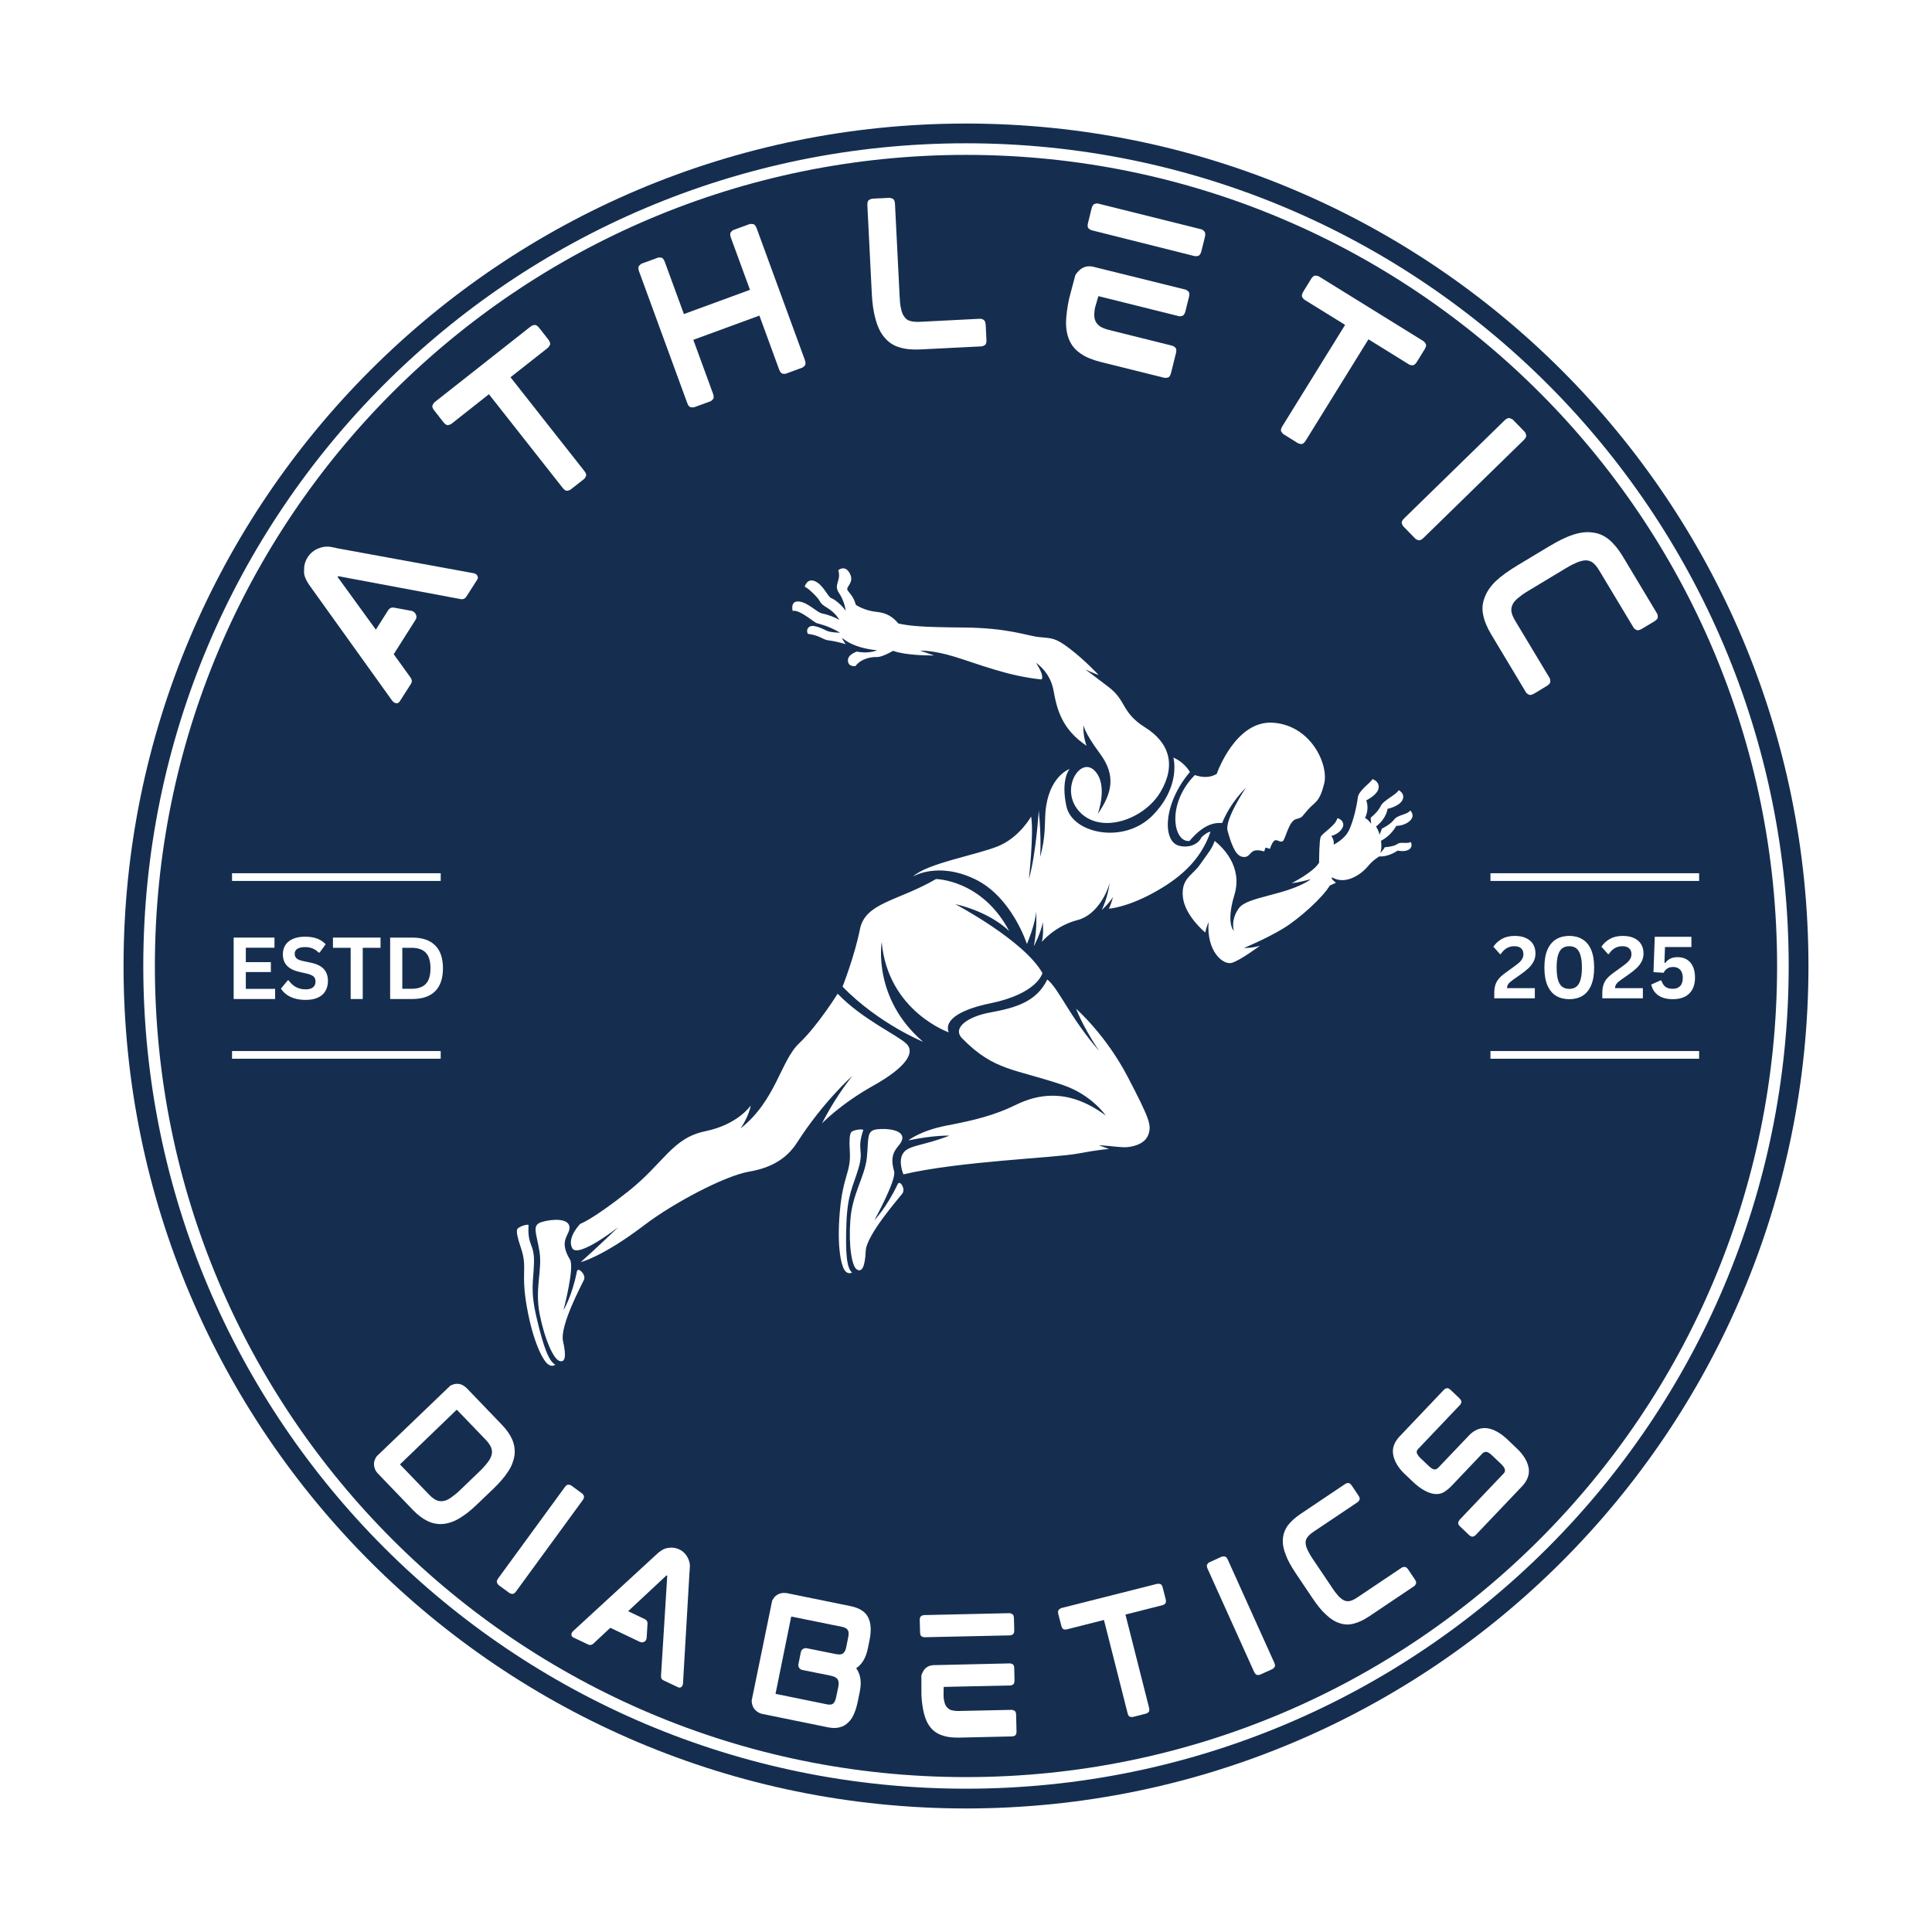 <svg version="1.2" preserveAspectRatio="xMidYMid meet" height="500" viewBox="0 0 375 375" zoomAndPan="magnify" width="500" xmlns:xlink="http://www.w3.org/1999/xlink" xmlns="http://www.w3.org/2000/svg"><defs><clipPath id="c05e802560"><path d="M 23.98 23.98 L 351.02 23.98 L 351.02 351.02 L 23.98 351.02 Z M 23.98 23.98"></path></clipPath><clipPath id="4f5e998b68"><path d="M 187.5 23.98 C 97.191 23.98 23.98 97.191 23.98 187.5 C 23.98 277.809 97.191 351.02 187.5 351.02 C 277.809 351.02 351.02 277.809 351.02 187.5 C 351.02 97.191 277.809 23.98 187.5 23.98 Z M 187.5 23.98"></path></clipPath><clipPath id="1db3bf6694"><path d="M 27.812 27.812 L 347.184 27.812 L 347.184 347.184 L 27.812 347.184 Z M 27.812 27.812"></path></clipPath><clipPath id="77ada1b598"><path d="M 187.496 27.812 C 99.305 27.812 27.812 99.305 27.812 187.496 C 27.812 275.691 99.305 347.184 187.496 347.184 C 275.691 347.184 347.184 275.691 347.184 187.496 C 347.184 99.305 275.691 27.812 187.496 27.812 Z M 187.496 27.812"></path></clipPath><clipPath id="5f328dd37f"><path d="M 100.23 110 L 274.98 110 L 274.98 265.504 L 100.23 265.504 Z M 100.23 110"></path></clipPath></defs><g id="1a18d69301"><rect style="fill:#ffffff;fill-opacity:1;stroke:none;" height="375" y="0" width="375" x="0"></rect><rect style="fill:#ffffff;fill-opacity:1;stroke:none;" height="375" y="0" width="375" x="0"></rect><g clip-path="url(#c05e802560)" clip-rule="nonzero"><g clip-path="url(#4f5e998b68)" clip-rule="nonzero"><path d="M 23.98 23.98 L 351.02 23.98 L 351.02 351.02 L 23.98 351.02 Z M 23.98 23.98" style="stroke:none;fill-rule:nonzero;fill:#152e50;fill-opacity:1;"></path></g></g><g clip-path="url(#1db3bf6694)" clip-rule="nonzero"><g clip-path="url(#77ada1b598)" clip-rule="nonzero"><path transform="matrix(0.75,0,0,0.75,27.812,27.812)" d="M 212.912 0.001 C 95.324 0.001 0.001 95.324 0.001 212.912 C 0.001 330.501 95.324 425.829 212.912 425.829 C 330.501 425.829 425.829 330.501 425.829 212.912 C 425.829 95.324 330.501 0.001 212.912 0.001 Z M 212.912 0.001" style="fill:none;stroke-width:6;stroke-linecap:butt;stroke-linejoin:miter;stroke:#ffffff;stroke-opacity:1;stroke-miterlimit:4;"></path></g></g><path transform="matrix(0.747,0,-0,0.747,289.297,169.495)" d="M -0 1 L 54.219 1" style="fill:none;stroke-width:2;stroke-linecap:butt;stroke-linejoin:miter;stroke:#ffffff;stroke-opacity:1;stroke-miterlimit:4;"></path><path transform="matrix(0.747,0,-0,0.747,45.039,169.495)" d="M -0 1 L 54.218 1" style="fill:none;stroke-width:2;stroke-linecap:butt;stroke-linejoin:miter;stroke:#ffffff;stroke-opacity:1;stroke-miterlimit:4;"></path><path transform="matrix(0.747,0,-0,0.747,45.039,204.005)" d="M -0 1.002 L 54.218 1.002" style="fill:none;stroke-width:2;stroke-linecap:butt;stroke-linejoin:miter;stroke:#ffffff;stroke-opacity:1;stroke-miterlimit:4;"></path><path transform="matrix(0.747,0,-0,0.747,289.297,204.005)" d="M -0 1.002 L 54.219 1.002" style="fill:none;stroke-width:2;stroke-linecap:butt;stroke-linejoin:miter;stroke:#ffffff;stroke-opacity:1;stroke-miterlimit:4;"></path><g clip-path="url(#5f328dd37f)" clip-rule="nonzero"><path d="M 102.594 237.742 C 102.348 241.969 103.734 241.281 103.648 245.043 C 103.559 248.809 102.848 250.273 104.188 255.926 C 105.523 261.582 106.535 264.223 107.773 264.875 C 107.773 264.875 107.141 265.473 106.262 264.715 C 105.383 263.953 103.535 260.699 102.285 253.801 C 101.035 246.898 102.453 246.156 101.109 242.219 C 100.402 240.133 100.234 239.156 100.375 238.637 C 100.5 238.172 102.148 237.59 102.594 237.742 Z M 110.633 244.484 C 108.281 240.613 110.723 239.758 110.527 238.105 C 110.332 236.453 107.25 236.574 105.191 237.18 C 103.137 237.785 104.129 239.266 104.711 242.898 C 105.293 246.531 103.766 250.082 104.75 255.078 C 105.734 260.07 107.441 263.746 108.555 264.145 C 109.668 264.543 109.977 263.375 109.289 260.355 C 108.605 257.34 112.902 249.398 113.352 248.391 C 113.801 247.379 112.164 245.844 111.984 246.758 C 111.043 251.59 109.371 254.297 109.371 254.297 C 109.371 254.297 111.559 246.004 110.633 244.484 Z M 167.566 219.301 C 166.211 223.43 167.734 222.992 166.652 226.695 C 165.566 230.398 164.492 231.719 164.285 237.535 C 164.078 243.355 164.352 246.137 165.379 246.996 C 165.379 246.996 164.605 247.48 163.961 246.578 C 163.312 245.676 162.391 242.141 163.016 235.105 C 163.637 228.074 165.203 227.586 164.949 223.465 C 164.816 221.281 164.914 220.289 165.191 219.797 C 165.434 219.363 167.184 219.074 167.566 219.301 Z M 173.547 227.352 C 172.305 223.121 174.887 222.699 175.137 221.031 C 175.387 219.367 172.375 218.953 170.23 219.195 C 168.082 219.438 168.648 221.07 168.246 224.762 C 167.848 228.449 165.426 231.691 165.055 236.793 C 164.68 241.898 165.355 245.824 166.324 246.41 C 167.297 247 167.902 245.895 168.039 242.797 C 168.18 239.699 174.438 232.602 175.137 231.68 C 175.836 230.762 174.664 228.961 174.25 229.832 C 172.062 234.441 169.727 236.824 169.727 236.824 C 169.727 236.824 174.039 229.012 173.547 227.352 Z M 162.586 192.879 C 162.586 192.879 158.734 199.082 155.121 202.496 C 151.508 205.91 150.625 213.582 143.746 219.023 C 143.746 219.023 145.348 216.723 145.715 214.57 C 145.715 214.57 143.301 218.254 136.887 219.574 C 130.469 220.895 128.883 225.75 121.914 231.266 C 114.941 236.781 112.633 237.543 112.633 237.543 C 112.633 237.543 109.969 240.207 111.07 242.266 C 112.172 244.328 120.016 238.188 120.016 238.188 C 120.016 238.188 115.871 242.176 112.719 244.98 C 112.719 244.98 116.93 243.996 125.168 237.719 C 130.508 233.652 140.555 228.246 145.406 227.414 C 150.262 226.582 152.973 224.484 154.738 221.73 C 159.781 213.855 165.453 208.809 165.453 208.809 C 162.844 212.145 161.043 215.156 159.543 218.047 C 159.543 218.047 163.141 214.285 169.492 210.734 C 175.844 207.184 177.66 204.312 175.973 202.625 C 174.281 200.938 167.367 197.875 162.586 192.879 Z M 186.746 201.535 C 184.746 199.488 187.918 197.309 192.117 196.539 C 197.203 195.609 201.184 194.434 203.281 190.121 C 205.535 191.906 207.578 197.363 213.371 204.012 C 211.789 201.699 209.875 198.395 208.871 195.805 C 208.871 195.805 214.59 200.777 218.895 209.031 C 223.199 217.285 223.531 218.418 222.902 220.203 C 222.273 221.988 220.18 222.512 218.898 222.648 C 217.617 222.785 216.137 222.445 213.258 222.281 L 215.266 223.023 C 215.266 223.023 213.703 223.066 209.168 223.914 C 204.629 224.762 186.223 225.387 175.355 227.941 C 175.355 227.941 174.203 225.344 175.355 223.758 C 176.445 222.254 179.18 222.414 184.289 220.43 C 184.289 220.43 181.457 220.285 176.309 221.352 C 176.309 221.352 178.629 219.434 183.871 218.445 C 189.113 217.453 193.078 216.461 197.113 214.484 C 201.145 212.512 207.121 210.957 214.633 216.527 C 214.633 216.527 211.914 212.527 206.402 210.637 C 196.949 207.398 192.984 207.922 186.746 201.535 Z M 202.332 188.871 C 202.332 188.871 201.441 192.855 192.203 194.75 C 187.066 195.801 183.133 197.715 184.141 200.375 C 184.141 200.375 172.367 196.266 171.137 182.871 C 171.137 182.871 169.289 193.758 179.176 202.215 C 179.176 202.215 170.52 198.684 163.539 191.512 C 163.539 191.512 165.883 185.547 166.914 180.363 C 167.941 175.176 174.312 174.906 181.68 170.625 C 181.68 170.625 190.617 170.723 195.895 180.734 C 195.895 180.734 192.512 177.137 185.398 175.48 C 185.398 175.48 198.801 182.555 202.332 188.871 Z M 256.035 167.461 C 256.039 166.809 256.062 163.172 256.336 162.469 C 256.629 161.703 259.309 160.219 259.574 158.812 C 259.574 158.812 260.609 158.996 260.723 159.977 C 260.84 160.953 259.43 162.086 258.41 162.234 C 258.41 162.234 259.031 163.07 258.859 163.941 C 258.859 163.941 260.996 162.957 261.867 161.094 C 262.742 159.23 263.379 156.281 263.543 154.828 C 263.711 153.371 266.18 151.859 266.379 151.223 C 266.379 151.223 267.699 151.578 267.598 152.867 C 267.496 154.16 265.496 155.191 265.18 155.367 C 265.18 155.367 265.879 156.789 264.953 158.773 C 264.953 158.773 265.617 159.062 266.125 159.914 L 266.047 158.715 C 266.047 158.715 267.441 157.633 267.992 156.461 C 268.547 155.289 271.074 154.246 271.473 153.371 C 271.473 153.371 272.805 154.004 272.223 155.262 C 271.645 156.52 269.309 157 269.309 157 C 269.309 157 269.227 158.715 267.094 160.43 C 267.094 160.43 267.727 161.449 267.762 162.062 L 268.227 160.836 C 268.227 160.836 269.902 160.043 270.59 159.086 C 271.281 158.129 273.133 158.168 273.73 157.316 C 273.73 157.316 274.762 158.25 273.691 159.289 C 272.621 160.332 271.016 160.301 271.016 160.301 C 271.016 160.301 270.047 162.191 268.059 163.188 C 268.059 163.188 268.285 164.801 267.895 165.578 C 267.895 165.578 268.559 164.941 268.766 164.453 C 268.766 164.453 270.566 164.34 271.219 163.832 C 271.875 163.324 273.094 163.852 273.824 163.434 C 273.824 163.434 274.34 164.285 273.52 164.863 C 272.703 165.441 271.285 165.098 271.285 165.098 C 271.285 165.098 269.598 166.34 267.711 166.23 C 267.711 166.23 266.473 166.941 265.469 168.191 C 264.527 169.363 261.355 171.984 258.52 170.273 C 258.52 170.383 258.52 170.488 258.508 170.598 C 258.715 170.832 258.984 171.094 259.309 171.344 C 258.879 171.551 258.48 171.73 258.109 171.883 C 256.805 174.137 252.223 178.305 249.055 180.227 C 245.824 182.188 241.438 184.008 241.438 184.008 C 241.438 184.008 243.121 184.035 244.562 183.559 C 244.562 183.559 240.75 186.41 239.094 186.887 C 237.438 187.363 234.16 184.742 234.578 178.969 C 234.578 178.969 234.121 180.035 233.938 181 C 233.938 181 230 177.766 229.602 174.145 C 229.203 170.52 231.457 169.906 232.859 167.898 C 234.738 165.203 235.152 164.902 235.773 163.23 C 237.219 164.383 241.285 168.152 239.594 173.715 C 237.906 179.281 239.484 180.676 239.484 180.676 C 239.484 180.676 238.797 178.555 240.488 176.254 C 242.148 173.996 249.707 173.805 254.262 170.793 C 254.273 170.754 254.285 170.715 254.297 170.68 C 253.742 170.84 252.254 171.246 250.699 171.43 C 250.699 171.43 254.734 169.395 255.922 167.609 C 255.957 167.555 255.996 167.504 256.035 167.461 Z M 215.395 171.305 C 215.414 171.129 215.422 171.031 215.422 171.031 C 215.43 171.082 215.422 171.176 215.395 171.305 C 215.301 172.059 214.949 174.281 213.859 176.625 C 213.859 176.625 215.461 175.141 216.031 174.082 C 216.031 174.082 215.789 175.18 215.25 176.371 C 215.25 176.371 218.523 176.184 223.672 173.406 C 228.82 170.625 233.012 167.129 234.961 161.438 C 234.961 161.438 234.422 161.391 233.215 162.504 C 232.531 163.98 230.672 164.617 228.883 164.168 C 225.523 163.324 225.816 155.867 230.965 149.848 C 230.965 149.848 229.973 148 227.754 147.051 C 227.754 147.051 229.309 152.535 223.758 158.234 C 218.211 163.934 208.168 161.824 207 156.539 C 205.832 151.258 207.609 149.254 207.609 149.254 C 207.609 149.254 203.504 150.656 202.922 157.641 C 202.746 159.711 203 162.488 201.879 166.344 C 201.879 166.344 202.191 163.016 201.617 157.305 C 201.617 157.305 201.125 165.707 199.707 170.625 C 199.707 170.625 200.691 161.727 200.141 158.488 C 200.141 158.488 197.914 162.535 193.715 164.254 C 189.516 165.969 179.941 167.566 177.219 170.129 C 177.219 170.129 181.984 167.188 189.199 170.625 C 196.414 174.062 199.324 183.234 199.324 183.234 C 199.324 183.234 201.082 179.055 201.098 176.879 C 201.098 176.879 201.383 180.219 200.664 183.656 C 200.664 183.656 202.059 181.078 202.398 178.996 C 202.398 178.996 202.621 181.219 202.227 182.812 C 202.227 182.812 204.758 179.715 209.172 178.574 C 213.184 177.535 215.129 172.605 215.395 171.305 Z M 231.922 150.438 C 234.641 151.391 236.176 150.184 236.176 150.184 C 236.176 150.184 239.793 139.711 247.164 140.281 C 254.535 140.848 257.938 148.484 257.016 152.133 C 256.094 155.785 255.289 155.562 253.891 157.133 C 252.488 158.703 252.93 158.613 251.547 158.996 C 250.164 159.383 249.527 162.766 249.027 163.23 C 248.531 163.691 247.809 162.734 247.289 163.23 C 246.773 163.723 246.508 164.762 246.508 164.762 L 245.641 164.508 L 245.379 165.27 C 245.379 165.27 244.07 164.812 243.297 165.184 C 242.523 165.555 242.398 166.602 241.039 166.285 C 239.68 165.973 238.836 163.324 238.262 161.199 C 237.688 159.078 241.82 152.898 241.82 152.898 C 241.82 152.898 238.824 155.738 237.219 159.738 C 236.492 159.781 234.199 159.289 230.879 163.23 C 227.77 163.598 226.324 156.094 231.922 150.438 Z M 173.348 126.32 C 172.902 126.582 171.164 127.555 170.234 127.527 C 169.16 127.492 167.18 127.789 166.043 129.281 C 166.043 129.281 164.688 129.523 164.582 128.273 C 164.477 127.023 166.332 126.473 166.332 126.473 C 166.332 126.473 168.434 126.965 170.258 126.215 C 170.258 126.215 165.887 125.953 163.457 123.805 C 163.457 123.805 163.613 124.434 164.184 125.035 C 164.184 125.035 162.395 124.488 160.941 124.316 C 159.492 124.145 159.473 123.414 156.805 123.023 C 156.805 123.023 156.32 122.156 157.141 121.637 C 157.961 121.117 159.84 122.156 160.574 122.469 C 161.312 122.781 163.047 122.809 163.047 122.809 C 163.047 122.809 161.676 121.926 159.828 121.328 C 157.98 120.73 159.008 121.336 156.754 119.762 C 154.5 118.191 153.859 118.594 153.859 118.594 C 153.859 118.594 153.305 116.555 155.105 116.758 C 156.902 116.961 158.551 118.891 159.598 119.082 C 160.648 119.273 162.305 119.898 162.914 120.344 C 162.914 120.344 162.305 119.031 160.559 117.973 C 158.812 116.914 159.66 117.047 158.195 115.531 C 156.73 114.02 156.191 113.883 156.191 113.883 C 156.191 113.883 156.637 112.105 158.238 112.84 C 159.84 113.574 160.672 115.852 161.328 116.082 C 161.98 116.312 163.359 117.402 164.148 118.551 C 164.148 118.551 163.977 116.758 162.848 115.094 C 161.719 113.43 163.336 112.801 162.715 110.672 C 162.715 110.672 164.035 109.523 164.965 111.344 C 165.895 113.164 164.051 113.875 164.527 114.594 C 165 115.316 165.594 115.641 166.121 117.398 C 166.121 117.398 167.723 118.535 170.195 118.773 C 172.02 118.945 173.324 119.723 174.344 121.008 C 176.387 121.477 178.734 121.738 186.855 121.797 C 195.777 121.859 199.242 123.402 201.703 123.66 C 204.168 123.918 204.762 123.695 207.695 125.949 C 210.633 128.199 213.254 131.023 213.254 131.023 C 212.398 130.746 210.648 129.93 210.648 129.93 C 210.648 129.93 211.805 130.75 215.25 133.406 C 218.695 136.059 217.625 138.277 222.285 141.203 C 226.945 144.129 228.359 148.488 225.238 153.742 C 222.113 159 213.902 161.953 209.695 157.727 C 205.484 153.504 209.555 146.785 212.383 149.508 C 215.215 152.23 213.078 157.98 213.078 157.98 C 215.801 154.059 216.703 150.578 213.512 146.285 C 210.324 141.992 210.301 140.695 210.301 140.695 C 210.18 143.07 210.91 144.762 210.91 144.762 C 206.059 141.523 205.133 137.594 204.484 134 C 203.836 130.406 201.098 128.66 201.098 128.66 C 202.906 131.438 202.141 131.879 202.141 131.879 C 195.637 131.242 189.605 128.785 185.293 127.473 C 180.984 126.16 178.609 126.289 178.609 126.289 L 181.301 127.219 C 181.301 127.219 178.301 127.273 175.684 126.875 C 175.602 126.867 175.516 126.852 175.426 126.836 C 174.719 126.719 174.051 126.566 173.484 126.371 C 173.438 126.355 173.395 126.34 173.348 126.32 Z M 173.348 126.32" style="stroke:none;fill-rule:evenodd;fill:#ffffff;fill-opacity:1;"></path></g><g style="fill:#ffffff;fill-opacity:1;"><g transform="translate(69.976, 282.479)"><path d="M 28.672 3.109 C 27.992 4.16 27.062 5.258 25.875 6.406 L 22.594 9.547 C 21.406 10.691 20.273 11.582 19.203 12.219 C 18.68 12.539 18.148 12.789 17.609 12.969 C 17.078 13.156 16.562 13.27 16.062 13.312 C 15.039 13.414 14.039 13.238 13.062 12.781 C 12.113 12.332 11.164 11.625 10.219 10.656 L 3.344 3.5 C 3.031 3.176 2.816 2.797 2.703 2.359 C 2.586 1.93 2.586 1.5 2.703 1.062 C 2.797 0.758 2.938 0.473 3.125 0.203 L 17.422 -13.516 C 17.535 -13.566 17.648 -13.617 17.766 -13.672 C 17.891 -13.723 18.02 -13.77 18.156 -13.812 C 19.008 -14.008 19.758 -13.805 20.406 -13.203 L 20.438 -13.219 L 27.453 -5.922 C 28.379 -4.961 29.051 -3.992 29.469 -3.016 C 29.875 -2.023 30.016 -1.02 29.891 0 C 29.816 0.508 29.68 1.02 29.484 1.531 C 29.297 2.051 29.023 2.578 28.672 3.109 Z M 7.766 1.656 C 7.711 1.695 7.68 1.727 7.672 1.75 C 7.672 1.77 7.672 1.781 7.672 1.781 L 13.266 7.578 C 13.492 7.828 13.723 8.039 13.953 8.219 C 14.18 8.395 14.41 8.547 14.641 8.672 C 15.055 8.867 15.488 8.941 15.938 8.891 C 16.414 8.836 16.914 8.641 17.438 8.297 C 17.719 8.098 18.016 7.875 18.328 7.625 C 18.641 7.383 18.969 7.098 19.312 6.766 L 23.219 3 C 23.57 2.664 23.879 2.344 24.141 2.031 C 24.41 1.719 24.641 1.43 24.828 1.172 C 25.203 0.648 25.422 0.16 25.484 -0.297 C 25.566 -0.703 25.508 -1.141 25.312 -1.609 C 25.102 -2.066 24.766 -2.539 24.297 -3.031 L 18.734 -8.812 C 18.703 -8.844 18.645 -8.82 18.562 -8.75 Z M 7.766 1.656" style="stroke:none"></path></g></g><g style="fill:#ffffff;fill-opacity:1;"><g transform="translate(94.256, 305.783)"><path d="M 18.766 -15.875 C 18.859 -15.812 18.957 -15.672 19.062 -15.453 C 19.164 -15.234 19.086 -14.941 18.828 -14.578 L 5.922 3.094 C 5.66 3.457 5.41 3.625 5.172 3.594 C 4.93 3.562 4.766 3.516 4.672 3.453 L 2.516 1.875 C 2.422 1.801 2.32 1.656 2.219 1.438 C 2.113 1.219 2.191 0.926 2.453 0.562 L 15.359 -17.109 C 15.617 -17.473 15.867 -17.641 16.109 -17.609 C 16.348 -17.578 16.516 -17.523 16.609 -17.453 Z M 18.766 -15.875" style="stroke:none"></path></g></g><g style="fill:#ffffff;fill-opacity:1;"><g transform="translate(108.604, 316.514)"><path d="M 25.234 -11.469 L 23.969 10.172 C 23.957 10.461 23.879 10.688 23.734 10.844 C 23.691 10.906 23.609 10.961 23.484 11.016 C 23.359 11.078 23.191 11.062 22.984 10.969 L 20.172 9.641 C 19.805 9.461 19.648 9.145 19.703 8.688 L 20.906 -10.609 C 20.906 -10.648 20.906 -10.672 20.906 -10.672 L 20.812 -10.719 C 20.812 -10.719 20.801 -10.719 20.781 -10.719 C 20.77 -10.719 20.742 -10.703 20.703 -10.672 L 13.312 -3.781 L 16.562 -2.234 C 16.926 -2.055 17.098 -1.766 17.078 -1.359 L 16.906 1.438 C 16.863 1.77 16.711 2.004 16.453 2.141 C 16.203 2.305 15.914 2.316 15.594 2.172 L 9.859 -0.562 L 6.578 2.5 C 6.266 2.789 5.938 2.859 5.594 2.703 L 2.703 1.328 C 2.492 1.223 2.375 1.102 2.344 0.969 C 2.312 0.832 2.301 0.727 2.312 0.656 C 2.344 0.469 2.461 0.266 2.672 0.047 L 18.625 -14.625 C 19.406 -15.383 20.086 -15.836 20.672 -15.984 C 20.734 -15.992 20.812 -16.008 20.906 -16.031 C 21.008 -16.051 21.102 -16.066 21.188 -16.078 C 21.895 -16.191 22.586 -16.086 23.266 -15.766 C 23.973 -15.422 24.508 -14.891 24.875 -14.172 C 25.25 -13.461 25.379 -12.723 25.266 -11.953 C 25.273 -11.867 25.273 -11.785 25.266 -11.703 C 25.254 -11.629 25.242 -11.551 25.234 -11.469 Z M 25.234 -11.469" style="stroke:none"></path></g></g><g style="fill:#ffffff;fill-opacity:1;"><g transform="translate(143.212, 331.67)"><path d="M 25.234 -11.703 C 24.867 -9.898 24.113 -8.625 22.969 -7.875 C 23.82 -6.707 24.055 -5.188 23.672 -3.312 L 23.281 -1.406 C 23.188 -0.969 23.082 -0.551 22.969 -0.156 C 22.852 0.227 22.719 0.602 22.562 0.969 C 22.414 1.301 22.25 1.613 22.062 1.906 C 21.875 2.195 21.656 2.453 21.406 2.672 C 20.988 3.117 20.43 3.43 19.734 3.609 C 19.117 3.773 18.383 3.773 17.531 3.609 L 4.75 1 C 4.312 0.906 3.914 0.707 3.562 0.406 C 3.219 0.113 2.977 -0.238 2.844 -0.656 C 2.738 -0.957 2.688 -1.27 2.688 -1.594 L 6.672 -21.016 C 6.734 -21.117 6.801 -21.223 6.875 -21.328 C 6.945 -21.441 7.023 -21.555 7.109 -21.672 C 7.711 -22.305 8.445 -22.566 9.312 -22.453 L 9.312 -22.484 L 21.875 -19.922 C 23.613 -19.566 24.754 -18.836 25.297 -17.734 C 25.848 -16.648 25.938 -15.172 25.562 -13.297 Z M 7.344 -3.031 C 7.32 -2.969 7.312 -2.926 7.312 -2.906 C 7.32 -2.895 7.328 -2.891 7.328 -2.891 L 17.219 -0.875 C 17.789 -0.75 18.219 -0.789 18.5 -1 C 18.77 -1.219 18.969 -1.648 19.094 -2.297 L 19.5 -4.234 C 19.625 -4.836 19.594 -5.312 19.406 -5.656 C 19.195 -6.02 18.738 -6.273 18.031 -6.422 L 12.516 -7.531 C 12.266 -7.582 12.062 -7.719 11.906 -7.938 C 11.75 -8.164 11.703 -8.41 11.766 -8.672 L 12.234 -11 C 12.285 -11.258 12.426 -11.461 12.656 -11.609 C 12.883 -11.754 13.125 -11.801 13.375 -11.75 L 18.891 -10.641 C 19.617 -10.484 20.125 -10.516 20.406 -10.734 C 20.707 -10.953 20.914 -11.344 21.031 -11.906 L 21.422 -13.859 C 21.555 -14.492 21.535 -14.953 21.359 -15.234 C 21.191 -15.555 20.832 -15.773 20.281 -15.891 L 10.422 -17.891 C 10.391 -17.898 10.359 -17.848 10.328 -17.734 Z M 7.344 -3.031" style="stroke:none"></path></g></g><g style="fill:#ffffff;fill-opacity:1;"><g transform="translate(176.726, 337.505)"><path d="M 19.641 -5.625 C 19.773 -5.625 19.945 -5.57 20.156 -5.469 C 20.375 -5.375 20.488 -5.102 20.5 -4.656 L 20.578 -1.469 C 20.586 -1.02 20.484 -0.738 20.266 -0.625 C 20.055 -0.52 19.883 -0.469 19.75 -0.469 L 9.453 -0.234 C 8.816 -0.223 8.227 -0.25 7.688 -0.312 C 7.145 -0.383 6.645 -0.5 6.188 -0.656 C 5.238 -0.969 4.473 -1.484 3.891 -2.203 C 3.297 -2.941 2.863 -3.879 2.594 -5.016 C 2.477 -5.504 2.379 -6.035 2.297 -6.609 C 2.211 -7.18 2.156 -7.805 2.125 -8.484 L 2.125 -8.625 L 2.109 -12.281 C 2.16 -12.508 2.266 -12.758 2.422 -13.031 C 2.816 -13.789 3.461 -14.211 4.359 -14.297 L 19.328 -14.641 C 19.441 -14.641 19.602 -14.586 19.812 -14.484 C 20.02 -14.391 20.129 -14.117 20.141 -13.672 L 20.188 -11.391 C 20.195 -10.941 20.098 -10.656 19.891 -10.531 C 19.691 -10.414 19.535 -10.359 19.422 -10.359 L 6.453 -10.078 C 6.453 -10.078 6.445 -9.969 6.438 -9.75 C 6.438 -9.531 6.43 -9.285 6.422 -9.016 C 6.422 -8.742 6.422 -8.5 6.422 -8.281 C 6.43 -8.07 6.438 -7.969 6.438 -7.969 C 6.457 -7.895 6.469 -7.812 6.469 -7.719 C 6.469 -7.633 6.484 -7.562 6.516 -7.5 C 6.598 -6.957 6.766 -6.52 7.016 -6.188 C 7.266 -5.906 7.562 -5.695 7.906 -5.562 C 8.125 -5.52 8.352 -5.477 8.594 -5.438 C 8.844 -5.406 9.125 -5.395 9.438 -5.406 Z M 4.562 -14.062 Z M 19.25 -24.391 C 19.363 -24.391 19.523 -24.332 19.734 -24.219 C 19.953 -24.113 20.066 -23.836 20.078 -23.391 L 20.141 -21.094 C 20.148 -20.656 20.047 -20.375 19.828 -20.25 C 19.617 -20.133 19.457 -20.078 19.344 -20.078 L 2.672 -19.719 C 2.547 -19.719 2.379 -19.77 2.172 -19.875 C 1.973 -19.977 1.867 -20.25 1.859 -20.688 L 1.797 -22.953 C 1.785 -23.422 1.879 -23.711 2.078 -23.828 C 2.285 -23.953 2.453 -24.016 2.578 -24.016 Z M 19.25 -24.391" style="stroke:none"></path></g></g><g style="fill:#ffffff;fill-opacity:1;"><g transform="translate(208.809, 336.059)"><path d="M 15.812 -28.641 C 15.945 -28.672 16.129 -28.66 16.359 -28.609 C 16.598 -28.566 16.77 -28.328 16.875 -27.891 L 17.438 -25.703 C 17.551 -25.234 17.516 -24.922 17.328 -24.766 C 17.148 -24.617 16.992 -24.531 16.859 -24.5 L 9.641 -22.672 L 14.219 -4.609 C 14.32 -4.172 14.285 -3.875 14.109 -3.719 C 13.941 -3.57 13.789 -3.484 13.656 -3.453 L 11.078 -2.797 C 10.961 -2.773 10.785 -2.785 10.547 -2.828 C 10.316 -2.879 10.148 -3.125 10.047 -3.562 L 5.469 -21.625 L -1.75 -19.797 C -1.883 -19.754 -2.066 -19.754 -2.297 -19.797 C -2.535 -19.848 -2.711 -20.109 -2.828 -20.578 L -3.391 -22.766 C -3.492 -23.203 -3.453 -23.492 -3.266 -23.641 C -3.086 -23.797 -2.93 -23.895 -2.797 -23.938 Z M 15.812 -28.641" style="stroke:none"></path></g></g><g style="fill:#ffffff;fill-opacity:1;"><g transform="translate(241.7, 326.314)"><path d="M -4.547 -24.172 C -4.441 -24.211 -4.266 -24.223 -4.016 -24.203 C -3.773 -24.191 -3.562 -23.977 -3.375 -23.562 L 5.625 -3.609 C 5.812 -3.203 5.828 -2.898 5.672 -2.703 C 5.523 -2.516 5.398 -2.398 5.297 -2.359 L 2.859 -1.25 C 2.754 -1.207 2.582 -1.191 2.344 -1.203 C 2.102 -1.223 1.891 -1.438 1.703 -1.844 L -7.297 -21.797 C -7.484 -22.211 -7.504 -22.516 -7.359 -22.703 C -7.211 -22.898 -7.086 -23.02 -6.984 -23.062 Z M -4.547 -24.172" style="stroke:none"></path></g></g><g style="fill:#ffffff;fill-opacity:1;"><g transform="translate(257.869, 318.994)"><path d="M 3.297 -31 C 3.398 -31.07 3.566 -31.117 3.797 -31.141 C 4.035 -31.16 4.281 -30.984 4.531 -30.609 L 5.781 -28.75 C 6.039 -28.375 6.113 -28.082 6 -27.875 C 5.895 -27.664 5.789 -27.523 5.688 -27.453 L -2.953 -21.656 C -3.492 -21.289 -3.867 -20.953 -4.078 -20.641 C -4.316 -20.348 -4.441 -20.008 -4.453 -19.625 C -4.461 -19.258 -4.359 -18.812 -4.141 -18.281 C -4.023 -18.031 -3.879 -17.75 -3.703 -17.438 C -3.535 -17.133 -3.328 -16.797 -3.078 -16.422 L 0.703 -10.812 C 0.93 -10.457 1.16 -10.133 1.391 -9.844 C 1.629 -9.562 1.844 -9.305 2.031 -9.078 C 2.238 -8.891 2.43 -8.727 2.609 -8.594 C 2.797 -8.469 2.973 -8.375 3.141 -8.312 C 3.504 -8.176 3.867 -8.16 4.234 -8.266 C 4.598 -8.348 5.051 -8.57 5.594 -8.938 L 14.234 -14.734 C 14.336 -14.805 14.504 -14.848 14.734 -14.859 C 14.973 -14.879 15.219 -14.707 15.469 -14.344 L 16.75 -12.438 C 17 -12.07 17.066 -11.781 16.953 -11.562 C 16.848 -11.352 16.742 -11.211 16.641 -11.141 L 7.891 -5.266 C 6.836 -4.555 5.832 -4.082 4.875 -3.844 C 3.977 -3.602 3.066 -3.633 2.141 -3.938 C 1.211 -4.238 0.336 -4.789 -0.484 -5.594 C -0.922 -5.977 -1.359 -6.441 -1.797 -6.984 C -2.242 -7.535 -2.691 -8.148 -3.141 -8.828 L -6.344 -13.594 C -6.789 -14.258 -7.18 -14.895 -7.516 -15.5 C -7.848 -16.102 -8.113 -16.68 -8.312 -17.234 C -8.758 -18.328 -8.941 -19.348 -8.859 -20.297 C -8.797 -21.211 -8.484 -22.07 -7.922 -22.875 C -7.328 -23.664 -6.504 -24.414 -5.453 -25.125 Z M 3.297 -31" style="stroke:none"></path></g></g><g style="fill:#ffffff;fill-opacity:1;"><g transform="translate(284.206, 300.279)"><path d="M 0.922 -21.656 C 1.961 -22.75 3.141 -23.219 4.453 -23.062 C 5.723 -22.883 7.047 -22.145 8.422 -20.844 L 10.266 -19.078 C 11.473 -17.93 12.211 -16.734 12.484 -15.484 C 12.742 -14.18 12.32 -12.945 11.219 -11.781 L 2.203 -2.312 C 2.109 -2.207 1.945 -2.113 1.719 -2.031 C 1.5 -1.957 1.223 -2.07 0.891 -2.375 L -0.797 -3.984 C -1.109 -4.285 -1.227 -4.551 -1.156 -4.781 C -1.082 -5.008 -1 -5.176 -0.906 -5.281 L 7.625 -14.25 C 7.801 -14.438 7.895 -14.594 7.906 -14.719 C 7.914 -14.852 7.91 -14.973 7.891 -15.078 C 7.797 -15.391 7.562 -15.727 7.188 -16.094 L 5.391 -17.797 C 4.867 -18.297 4.461 -18.52 4.172 -18.469 C 3.891 -18.426 3.68 -18.332 3.547 -18.188 L -2.453 -11.875 C -2.867 -11.438 -3.348 -11.039 -3.891 -10.688 C -4.441 -10.344 -5.094 -10.219 -5.844 -10.312 C -7.133 -10.5 -8.516 -11.289 -9.984 -12.688 L -11.578 -14.203 C -12.805 -15.379 -13.539 -16.602 -13.781 -17.875 C -14.031 -19.145 -13.609 -20.352 -12.516 -21.5 L -3.906 -30.562 C -3.82 -30.656 -3.664 -30.738 -3.438 -30.812 C -3.219 -30.895 -2.945 -30.785 -2.625 -30.484 L -0.953 -28.891 C -0.629 -28.578 -0.5 -28.305 -0.562 -28.078 C -0.633 -27.859 -0.711 -27.703 -0.797 -27.609 L -8.922 -19.062 C -9.098 -18.883 -9.191 -18.727 -9.203 -18.594 C -9.223 -18.457 -9.223 -18.344 -9.203 -18.25 C -9.078 -17.914 -8.832 -17.578 -8.469 -17.234 L -6.906 -15.75 C -6.395 -15.258 -5.992 -15.031 -5.703 -15.062 C -5.422 -15.102 -5.211 -15.203 -5.078 -15.359 Z M 0.922 -21.656" style="stroke:none"></path></g></g><g style="fill:#ffffff;fill-opacity:1;"><g transform="translate(75.593, 139.216)"><path d="M -10.297 -32.828 L 16.172 -27.984 C 16.547 -27.93 16.812 -27.805 16.969 -27.609 C 17.031 -27.535 17.086 -27.422 17.141 -27.266 C 17.203 -27.109 17.156 -26.906 17 -26.656 L 14.922 -23.406 C 14.648 -22.977 14.242 -22.828 13.703 -22.953 L -9.906 -27.375 C -9.945 -27.383 -9.969 -27.391 -9.969 -27.391 L -10.047 -27.266 C -10.047 -27.266 -10.047 -27.254 -10.047 -27.234 C -10.047 -27.211 -10.031 -27.18 -10 -27.141 L -2.641 -17 L -0.25 -20.766 C 0.02 -21.191 0.41 -21.359 0.922 -21.266 L 4.328 -20.641 C 4.742 -20.504 5.008 -20.27 5.125 -19.938 C 5.312 -19.602 5.285 -19.254 5.047 -18.891 L 0.828 -12.234 L 4.062 -7.75 C 4.383 -7.312 4.422 -6.891 4.172 -6.484 L 2.047 -3.156 C 1.891 -2.906 1.727 -2.766 1.562 -2.734 C 1.395 -2.711 1.258 -2.719 1.156 -2.75 C 0.938 -2.812 0.707 -2.992 0.469 -3.297 L -15.188 -25.141 C -16.008 -26.223 -16.469 -27.141 -16.562 -27.891 C -16.562 -27.984 -16.566 -28.086 -16.578 -28.203 C -16.586 -28.328 -16.582 -28.438 -16.562 -28.531 C -16.602 -29.414 -16.375 -30.254 -15.875 -31.047 C -15.344 -31.879 -14.609 -32.469 -13.672 -32.812 C -12.742 -33.164 -11.812 -33.211 -10.875 -32.953 C -10.789 -32.953 -10.695 -32.941 -10.594 -32.922 C -10.5 -32.898 -10.398 -32.867 -10.297 -32.828 Z M -10.297 -32.828" style="stroke:none"></path></g></g><g style="fill:#ffffff;fill-opacity:1;"><g transform="translate(99.618, 103.801)"><path d="M 3.438 -40.469 C 3.57 -40.582 3.785 -40.664 4.078 -40.719 C 4.367 -40.781 4.688 -40.598 5.031 -40.172 L 6.766 -37.953 C 7.129 -37.484 7.25 -37.117 7.125 -36.859 C 7 -36.598 6.867 -36.41 6.734 -36.297 L -0.531 -30.578 L 13.781 -12.406 C 14.125 -11.977 14.234 -11.633 14.109 -11.375 C 13.992 -11.113 13.875 -10.93 13.75 -10.828 L 11.141 -8.781 C 11.023 -8.688 10.82 -8.609 10.531 -8.547 C 10.25 -8.492 9.938 -8.68 9.594 -9.109 L -4.719 -27.281 L -11.984 -21.547 C -12.109 -21.441 -12.316 -21.359 -12.609 -21.297 C -12.898 -21.234 -13.227 -21.438 -13.594 -21.906 L -15.328 -24.125 C -15.672 -24.551 -15.781 -24.895 -15.656 -25.156 C -15.531 -25.426 -15.406 -25.613 -15.281 -25.719 Z M 3.438 -40.469" style="stroke:none"></path></g></g><g style="fill:#ffffff;fill-opacity:1;"><g transform="translate(131.104, 80.334)"><path d="M 14.359 -36.828 C 14.516 -36.879 14.738 -36.883 15.031 -36.844 C 15.332 -36.812 15.578 -36.535 15.766 -36.016 L 25.109 -10.484 C 25.297 -9.961 25.289 -9.586 25.094 -9.359 C 24.895 -9.141 24.719 -9.004 24.562 -8.953 L 21.453 -7.812 C 21.316 -7.758 21.102 -7.754 20.812 -7.797 C 20.531 -7.848 20.297 -8.133 20.109 -8.656 L 16.297 -19.078 L 3.469 -14.375 L 7.281 -3.953 C 7.469 -3.43 7.469 -3.062 7.281 -2.844 C 7.102 -2.633 6.938 -2.5 6.781 -2.438 L 3.703 -1.312 C 3.547 -1.258 3.316 -1.25 3.016 -1.281 C 2.711 -1.32 2.469 -1.602 2.281 -2.125 L -7.062 -27.656 C -7.25 -28.176 -7.238 -28.547 -7.031 -28.766 C -6.832 -28.992 -6.656 -29.133 -6.5 -29.188 L -3.422 -30.312 C -3.266 -30.375 -3.047 -30.379 -2.766 -30.328 C -2.484 -30.285 -2.25 -30.004 -2.062 -29.484 L 1.641 -19.375 L 14.469 -24.078 L 10.766 -34.188 C 10.578 -34.707 10.578 -35.07 10.766 -35.281 C 10.953 -35.5 11.113 -35.633 11.25 -35.688 Z M 14.359 -36.828" style="stroke:none"></path></g></g><g style="fill:#ffffff;fill-opacity:1;"><g transform="translate(166.905, 68.386)"><path d="M 23.359 -6.516 C 23.523 -6.523 23.734 -6.461 23.984 -6.328 C 24.242 -6.191 24.391 -5.848 24.422 -5.297 L 24.562 -2.453 C 24.594 -1.898 24.484 -1.547 24.234 -1.391 C 23.992 -1.242 23.789 -1.164 23.625 -1.156 L 11.75 -0.562 C 10.164 -0.477 8.812 -0.613 7.688 -0.969 C 6.551 -1.289 5.594 -1.914 4.812 -2.844 C 4.07 -3.664 3.492 -4.816 3.078 -6.297 C 2.66 -7.723 2.406 -9.422 2.312 -11.391 L 1.453 -28.516 C 1.422 -29.086 1.535 -29.445 1.797 -29.594 C 2.055 -29.738 2.27 -29.816 2.438 -29.828 L 5.734 -29.984 C 5.879 -29.992 6.086 -29.938 6.359 -29.812 C 6.629 -29.695 6.781 -29.352 6.812 -28.781 L 7.703 -11.047 C 7.723 -10.516 7.754 -10.023 7.797 -9.578 C 7.848 -9.129 7.922 -8.723 8.016 -8.359 C 8.141 -7.711 8.367 -7.195 8.703 -6.812 C 8.953 -6.445 9.312 -6.203 9.781 -6.078 C 10.27 -5.941 10.898 -5.891 11.672 -5.922 Z M 23.359 -6.516" style="stroke:none"></path></g></g><g style="fill:#ffffff;fill-opacity:1;"><g transform="translate(202.188, 67.432)"><path d="M 25.344 -0.328 C 25.508 -0.285 25.703 -0.172 25.922 0.016 C 26.148 0.211 26.195 0.582 26.062 1.125 L 25.109 4.953 C 24.973 5.492 24.758 5.797 24.469 5.859 C 24.176 5.922 23.945 5.93 23.781 5.891 L 11.391 2.812 C 10.617 2.613 9.922 2.383 9.297 2.125 C 8.672 1.875 8.113 1.578 7.625 1.234 C 6.594 0.547 5.848 -0.316 5.391 -1.359 C 4.91 -2.441 4.691 -3.707 4.734 -5.156 C 4.766 -5.781 4.828 -6.445 4.922 -7.156 C 5.016 -7.875 5.148 -8.645 5.328 -9.469 L 5.375 -9.656 L 6.531 -14.016 C 6.664 -14.266 6.867 -14.523 7.141 -14.797 C 7.879 -15.586 8.789 -15.883 9.875 -15.688 L 27.922 -11.219 C 28.055 -11.176 28.234 -11.062 28.453 -10.875 C 28.68 -10.688 28.727 -10.328 28.594 -9.797 L 27.906 -7.031 C 27.77 -6.5 27.555 -6.191 27.266 -6.109 C 26.984 -6.035 26.773 -6.02 26.641 -6.062 L 11.016 -9.953 C 11.016 -9.953 10.973 -9.82 10.891 -9.562 C 10.816 -9.301 10.734 -9.008 10.641 -8.688 C 10.547 -8.375 10.461 -8.086 10.391 -7.828 C 10.328 -7.578 10.297 -7.453 10.297 -7.453 C 10.305 -7.348 10.297 -7.238 10.266 -7.125 C 10.242 -7.02 10.234 -6.926 10.234 -6.844 C 10.16 -6.164 10.227 -5.586 10.438 -5.109 C 10.633 -4.703 10.922 -4.363 11.297 -4.094 C 11.535 -3.945 11.797 -3.816 12.078 -3.703 C 12.359 -3.586 12.688 -3.484 13.062 -3.391 Z M 10.062 -15.328 Z M 31 -22.922 C 31.145 -22.891 31.328 -22.766 31.547 -22.547 C 31.766 -22.336 31.812 -21.969 31.688 -21.438 L 31 -18.672 C 30.863 -18.141 30.648 -17.836 30.359 -17.766 C 30.066 -17.703 29.848 -17.688 29.703 -17.719 L 9.656 -22.75 C 9.508 -22.789 9.328 -22.906 9.109 -23.094 C 8.898 -23.281 8.863 -23.641 9 -24.172 L 9.672 -26.906 C 9.805 -27.457 10.016 -27.773 10.297 -27.859 C 10.578 -27.941 10.789 -27.961 10.938 -27.922 Z M 31 -22.922" style="stroke:none"></path></g></g><g style="fill:#ffffff;fill-opacity:1;"><g transform="translate(237.068, 76.811)"><path d="M 39.203 -10.609 C 39.348 -10.516 39.5 -10.344 39.656 -10.094 C 39.812 -9.844 39.742 -9.484 39.453 -9.016 L 37.984 -6.625 C 37.672 -6.125 37.363 -5.883 37.062 -5.906 C 36.77 -5.926 36.551 -5.984 36.406 -6.078 L 28.547 -10.953 L 16.375 8.703 C 16.082 9.172 15.797 9.395 15.516 9.375 C 15.234 9.352 15.02 9.301 14.875 9.219 L 12.062 7.469 C 11.938 7.395 11.797 7.234 11.641 6.984 C 11.484 6.734 11.551 6.375 11.844 5.906 L 24.016 -13.75 L 16.141 -18.625 C 16.004 -18.707 15.859 -18.875 15.703 -19.125 C 15.547 -19.383 15.625 -19.766 15.938 -20.266 L 17.406 -22.656 C 17.695 -23.125 17.988 -23.344 18.281 -23.312 C 18.582 -23.289 18.801 -23.238 18.938 -23.156 Z M 39.203 -10.609" style="stroke:none"></path></g></g><g style="fill:#ffffff;fill-opacity:1;"><g transform="translate(269.69, 99.378)"><path d="M 26.266 -15.547 C 26.367 -15.441 26.457 -15.242 26.531 -14.953 C 26.613 -14.672 26.457 -14.336 26.062 -13.953 L 6.609 5.031 C 6.211 5.414 5.875 5.562 5.594 5.469 C 5.312 5.375 5.117 5.273 5.016 5.172 L 2.703 2.797 C 2.598 2.691 2.5 2.5 2.406 2.219 C 2.32 1.938 2.477 1.602 2.875 1.219 L 22.328 -17.766 C 22.723 -18.148 23.066 -18.297 23.359 -18.203 C 23.648 -18.117 23.848 -18.023 23.953 -17.922 Z M 26.266 -15.547" style="stroke:none"></path></g></g><g style="fill:#ffffff;fill-opacity:1;"><g transform="translate(283.419, 113.054)"><path d="M 38.234 6.062 C 38.305 6.188 38.348 6.395 38.359 6.688 C 38.379 6.977 38.148 7.27 37.672 7.562 L 35.297 8.984 C 34.805 9.285 34.43 9.359 34.172 9.203 C 33.91 9.055 33.742 8.922 33.672 8.797 L 27.016 -2.281 C 26.598 -2.977 26.203 -3.473 25.828 -3.766 C 25.492 -4.055 25.086 -4.227 24.609 -4.281 C 24.16 -4.32 23.602 -4.223 22.938 -3.984 C 22.613 -3.859 22.25 -3.695 21.844 -3.5 C 21.445 -3.301 21.016 -3.062 20.547 -2.781 L 13.359 1.547 C 12.898 1.816 12.484 2.082 12.109 2.344 C 11.742 2.613 11.422 2.863 11.141 3.094 C 10.891 3.32 10.672 3.547 10.484 3.766 C 10.305 3.992 10.18 4.219 10.109 4.438 C 9.922 4.883 9.875 5.328 9.969 5.766 C 10.051 6.223 10.301 6.801 10.719 7.5 L 17.375 18.578 C 17.445 18.703 17.488 18.914 17.5 19.219 C 17.508 19.52 17.281 19.812 16.812 20.094 L 14.375 21.562 C 13.895 21.844 13.523 21.906 13.266 21.75 C 13.016 21.602 12.852 21.469 12.781 21.344 L 6.031 10.094 C 5.227 8.77 4.707 7.508 4.469 6.312 C 4.219 5.164 4.312 4.035 4.75 2.922 C 5.176 1.773 5.898 0.711 6.922 -0.266 C 7.461 -0.773 8.082 -1.281 8.781 -1.781 C 9.488 -2.289 10.273 -2.805 11.141 -3.328 L 17.25 -7 C 18.094 -7.508 18.906 -7.957 19.688 -8.344 C 20.469 -8.727 21.195 -9.031 21.875 -9.25 C 23.27 -9.719 24.551 -9.863 25.719 -9.688 C 26.852 -9.57 27.898 -9.125 28.859 -8.344 C 29.805 -7.562 30.68 -6.508 31.484 -5.188 Z M 38.234 6.062" style="stroke:none"></path></g></g><g style="fill:#ffffff;fill-opacity:1;"><g transform="translate(43.808, 193.907)"><path d="M 3.906 -5.234 L 3.906 -1.969 L 9.594 -1.969 L 9.594 0 L 1.547 0 L 1.547 -11.922 L 9.469 -11.922 L 9.469 -9.953 L 3.906 -9.953 L 3.906 -7.156 L 8.766 -7.156 L 8.766 -5.234 Z M 3.906 -5.234" style="stroke:none"></path></g></g><g style="fill:#ffffff;fill-opacity:1;"><g transform="translate(54.057, 193.907)"><path d="M 5.281 0.172 C 4.457 0.172 3.723 0.07 3.078 -0.125 C 2.43 -0.332 1.895 -0.602 1.469 -0.938 C 1.039 -1.27 0.711 -1.633 0.484 -2.031 L 1.781 -3.609 L 1.984 -3.609 C 2.336 -3.078 2.789 -2.656 3.344 -2.344 C 3.895 -2.031 4.539 -1.875 5.281 -1.875 C 5.914 -1.875 6.391 -2.004 6.703 -2.266 C 7.023 -2.535 7.188 -2.906 7.188 -3.375 C 7.188 -3.656 7.133 -3.891 7.031 -4.078 C 6.938 -4.266 6.77 -4.426 6.531 -4.562 C 6.289 -4.695 5.961 -4.816 5.547 -4.922 L 4.016 -5.266 C 2.953 -5.516 2.156 -5.922 1.625 -6.484 C 1.102 -7.055 0.844 -7.797 0.844 -8.703 C 0.844 -9.379 1.008 -9.973 1.344 -10.484 C 1.676 -10.992 2.164 -11.391 2.812 -11.672 C 3.457 -11.953 4.227 -12.094 5.125 -12.094 C 6.051 -12.094 6.836 -11.973 7.484 -11.734 C 8.141 -11.492 8.695 -11.125 9.156 -10.625 L 7.984 -9.016 L 7.781 -9.016 C 7.445 -9.367 7.062 -9.633 6.625 -9.812 C 6.188 -9.988 5.688 -10.078 5.125 -10.078 C 4.477 -10.078 3.984 -9.961 3.641 -9.734 C 3.305 -9.504 3.141 -9.191 3.141 -8.797 C 3.141 -8.422 3.258 -8.117 3.5 -7.891 C 3.738 -7.672 4.148 -7.5 4.734 -7.375 L 6.297 -7.047 C 7.453 -6.797 8.289 -6.379 8.812 -5.797 C 9.332 -5.211 9.594 -4.453 9.594 -3.516 C 9.594 -2.766 9.43 -2.113 9.109 -1.562 C 8.797 -1.008 8.316 -0.582 7.672 -0.281 C 7.023 0.02 6.227 0.172 5.281 0.172 Z M 5.281 0.172" style="stroke:none"></path></g></g><g style="fill:#ffffff;fill-opacity:1;"><g transform="translate(64.298, 193.907)"><path d="M 9.562 -11.922 L 9.562 -9.938 L 6.109 -9.938 L 6.109 0 L 3.766 0 L 3.766 -9.938 L 0.328 -9.938 L 0.328 -11.922 Z M 9.562 -11.922" style="stroke:none"></path></g></g><g style="fill:#ffffff;fill-opacity:1;"><g transform="translate(74.181, 193.907)"><path d="M 5.844 -11.922 C 7.781 -11.922 9.254 -11.422 10.266 -10.422 C 11.285 -9.422 11.797 -7.938 11.797 -5.969 C 11.797 -4 11.285 -2.508 10.266 -1.5 C 9.254 -0.5 7.781 0 5.844 0 L 1.547 0 L 1.547 -11.922 Z M 5.703 -1.984 C 6.93 -1.984 7.848 -2.297 8.453 -2.922 C 9.066 -3.547 9.375 -4.562 9.375 -5.969 C 9.375 -7.363 9.066 -8.375 8.453 -9 C 7.848 -9.625 6.93 -9.938 5.703 -9.938 L 3.906 -9.938 L 3.906 -1.984 Z M 5.703 -1.984" style="stroke:none"></path></g></g><g style="fill:#ffffff;fill-opacity:1;"><g transform="translate(289.457, 193.768)"><path d="M 0.578 -0.953 C 0.578 -1.609 0.648 -2.16 0.797 -2.609 C 0.941 -3.066 1.176 -3.477 1.5 -3.844 C 1.82 -4.219 2.285 -4.617 2.891 -5.047 L 4.484 -6.203 C 4.922 -6.516 5.258 -6.785 5.5 -7.016 C 5.738 -7.242 5.922 -7.484 6.047 -7.734 C 6.172 -7.984 6.234 -8.27 6.234 -8.594 C 6.234 -9.07 6.082 -9.441 5.781 -9.703 C 5.488 -9.973 5.051 -10.109 4.469 -10.109 C 3.895 -10.109 3.391 -9.973 2.953 -9.703 C 2.516 -9.43 2.148 -9.062 1.859 -8.594 L 1.703 -8.562 L 0.406 -10.016 C 0.832 -10.641 1.383 -11.145 2.062 -11.531 C 2.75 -11.914 3.582 -12.109 4.562 -12.109 C 5.445 -12.109 6.191 -11.957 6.797 -11.656 C 7.398 -11.363 7.848 -10.961 8.141 -10.453 C 8.43 -9.953 8.578 -9.367 8.578 -8.703 C 8.578 -8.141 8.457 -7.625 8.219 -7.156 C 7.977 -6.688 7.648 -6.254 7.234 -5.859 C 6.816 -5.461 6.281 -5.035 5.625 -4.578 L 4.219 -3.594 C 3.789 -3.289 3.488 -3.02 3.312 -2.781 C 3.145 -2.539 3.062 -2.27 3.062 -1.969 L 8.453 -1.969 L 8.453 0 L 0.578 0 Z M 0.578 -0.953" style="stroke:none"></path></g></g><g style="fill:#ffffff;fill-opacity:1;"><g transform="translate(298.767, 193.768)"><path d="M 5.828 0.172 C 4.859 0.172 4.008 -0.039 3.281 -0.469 C 2.562 -0.906 2 -1.582 1.594 -2.5 C 1.195 -3.414 1 -4.57 1 -5.969 C 1 -7.363 1.195 -8.52 1.594 -9.438 C 2 -10.352 2.562 -11.023 3.281 -11.453 C 4.008 -11.891 4.859 -12.109 5.828 -12.109 C 6.805 -12.109 7.656 -11.891 8.375 -11.453 C 9.102 -11.023 9.664 -10.352 10.062 -9.438 C 10.457 -8.52 10.656 -7.363 10.656 -5.969 C 10.656 -4.57 10.457 -3.414 10.062 -2.5 C 9.664 -1.582 9.102 -0.906 8.375 -0.469 C 7.656 -0.039 6.805 0.172 5.828 0.172 Z M 5.828 -1.828 C 6.359 -1.828 6.801 -1.957 7.156 -2.219 C 7.52 -2.477 7.797 -2.91 7.984 -3.516 C 8.18 -4.129 8.281 -4.945 8.281 -5.969 C 8.281 -6.988 8.18 -7.801 7.984 -8.406 C 7.797 -9.02 7.52 -9.457 7.156 -9.719 C 6.801 -9.977 6.359 -10.109 5.828 -10.109 C 5.297 -10.109 4.848 -9.977 4.484 -9.719 C 4.129 -9.457 3.852 -9.02 3.656 -8.406 C 3.469 -7.801 3.375 -6.988 3.375 -5.969 C 3.375 -4.945 3.469 -4.129 3.656 -3.516 C 3.852 -2.91 4.129 -2.477 4.484 -2.219 C 4.848 -1.957 5.297 -1.828 5.828 -1.828 Z M 5.828 -1.828" style="stroke:none"></path></g></g><g style="fill:#ffffff;fill-opacity:1;"><g transform="translate(310.427, 193.768)"><path d="M 0.578 -0.953 C 0.578 -1.609 0.648 -2.16 0.797 -2.609 C 0.941 -3.066 1.176 -3.477 1.5 -3.844 C 1.82 -4.219 2.285 -4.617 2.891 -5.047 L 4.484 -6.203 C 4.922 -6.516 5.258 -6.785 5.5 -7.016 C 5.738 -7.242 5.922 -7.484 6.047 -7.734 C 6.172 -7.984 6.234 -8.27 6.234 -8.594 C 6.234 -9.07 6.082 -9.441 5.781 -9.703 C 5.488 -9.973 5.051 -10.109 4.469 -10.109 C 3.895 -10.109 3.391 -9.973 2.953 -9.703 C 2.516 -9.43 2.148 -9.062 1.859 -8.594 L 1.703 -8.562 L 0.406 -10.016 C 0.832 -10.641 1.383 -11.145 2.062 -11.531 C 2.75 -11.914 3.582 -12.109 4.562 -12.109 C 5.445 -12.109 6.191 -11.957 6.797 -11.656 C 7.398 -11.363 7.848 -10.961 8.141 -10.453 C 8.43 -9.953 8.578 -9.367 8.578 -8.703 C 8.578 -8.141 8.457 -7.625 8.219 -7.156 C 7.977 -6.688 7.648 -6.254 7.234 -5.859 C 6.816 -5.461 6.281 -5.035 5.625 -4.578 L 4.219 -3.594 C 3.789 -3.289 3.488 -3.02 3.312 -2.781 C 3.145 -2.539 3.062 -2.27 3.062 -1.969 L 8.453 -1.969 L 8.453 0 L 0.578 0 Z M 0.578 -0.953" style="stroke:none"></path></g></g><g style="fill:#ffffff;fill-opacity:1;"><g transform="translate(319.737, 193.768)"><path d="M 4.969 0.172 C 3.781 0.172 2.832 -0.078 2.125 -0.578 C 1.426 -1.078 0.973 -1.773 0.766 -2.672 L 2.562 -3.469 L 2.75 -3.438 C 2.914 -2.906 3.172 -2.504 3.516 -2.234 C 3.867 -1.973 4.348 -1.844 4.953 -1.844 C 5.566 -1.844 6.039 -2.02 6.375 -2.375 C 6.719 -2.727 6.891 -3.254 6.891 -3.953 C 6.891 -4.648 6.723 -5.176 6.391 -5.531 C 6.055 -5.895 5.598 -6.078 5.016 -6.078 C 4.578 -6.078 4.207 -5.984 3.906 -5.797 C 3.613 -5.609 3.363 -5.328 3.156 -4.953 L 1.203 -5.078 L 1.453 -11.938 L 8.562 -11.938 L 8.562 -9.953 L 3.438 -9.953 L 3.328 -6.906 L 3.5 -6.875 C 3.77 -7.238 4.098 -7.516 4.484 -7.703 C 4.867 -7.891 5.336 -7.984 5.891 -7.984 C 6.566 -7.984 7.16 -7.832 7.672 -7.531 C 8.18 -7.227 8.57 -6.781 8.844 -6.188 C 9.125 -5.594 9.266 -4.863 9.266 -4 C 9.266 -3.125 9.098 -2.375 8.766 -1.75 C 8.43 -1.125 7.941 -0.645 7.297 -0.312 C 6.648 0.008 5.875 0.172 4.969 0.172 Z M 4.969 0.172" style="stroke:none"></path></g></g></g></svg>